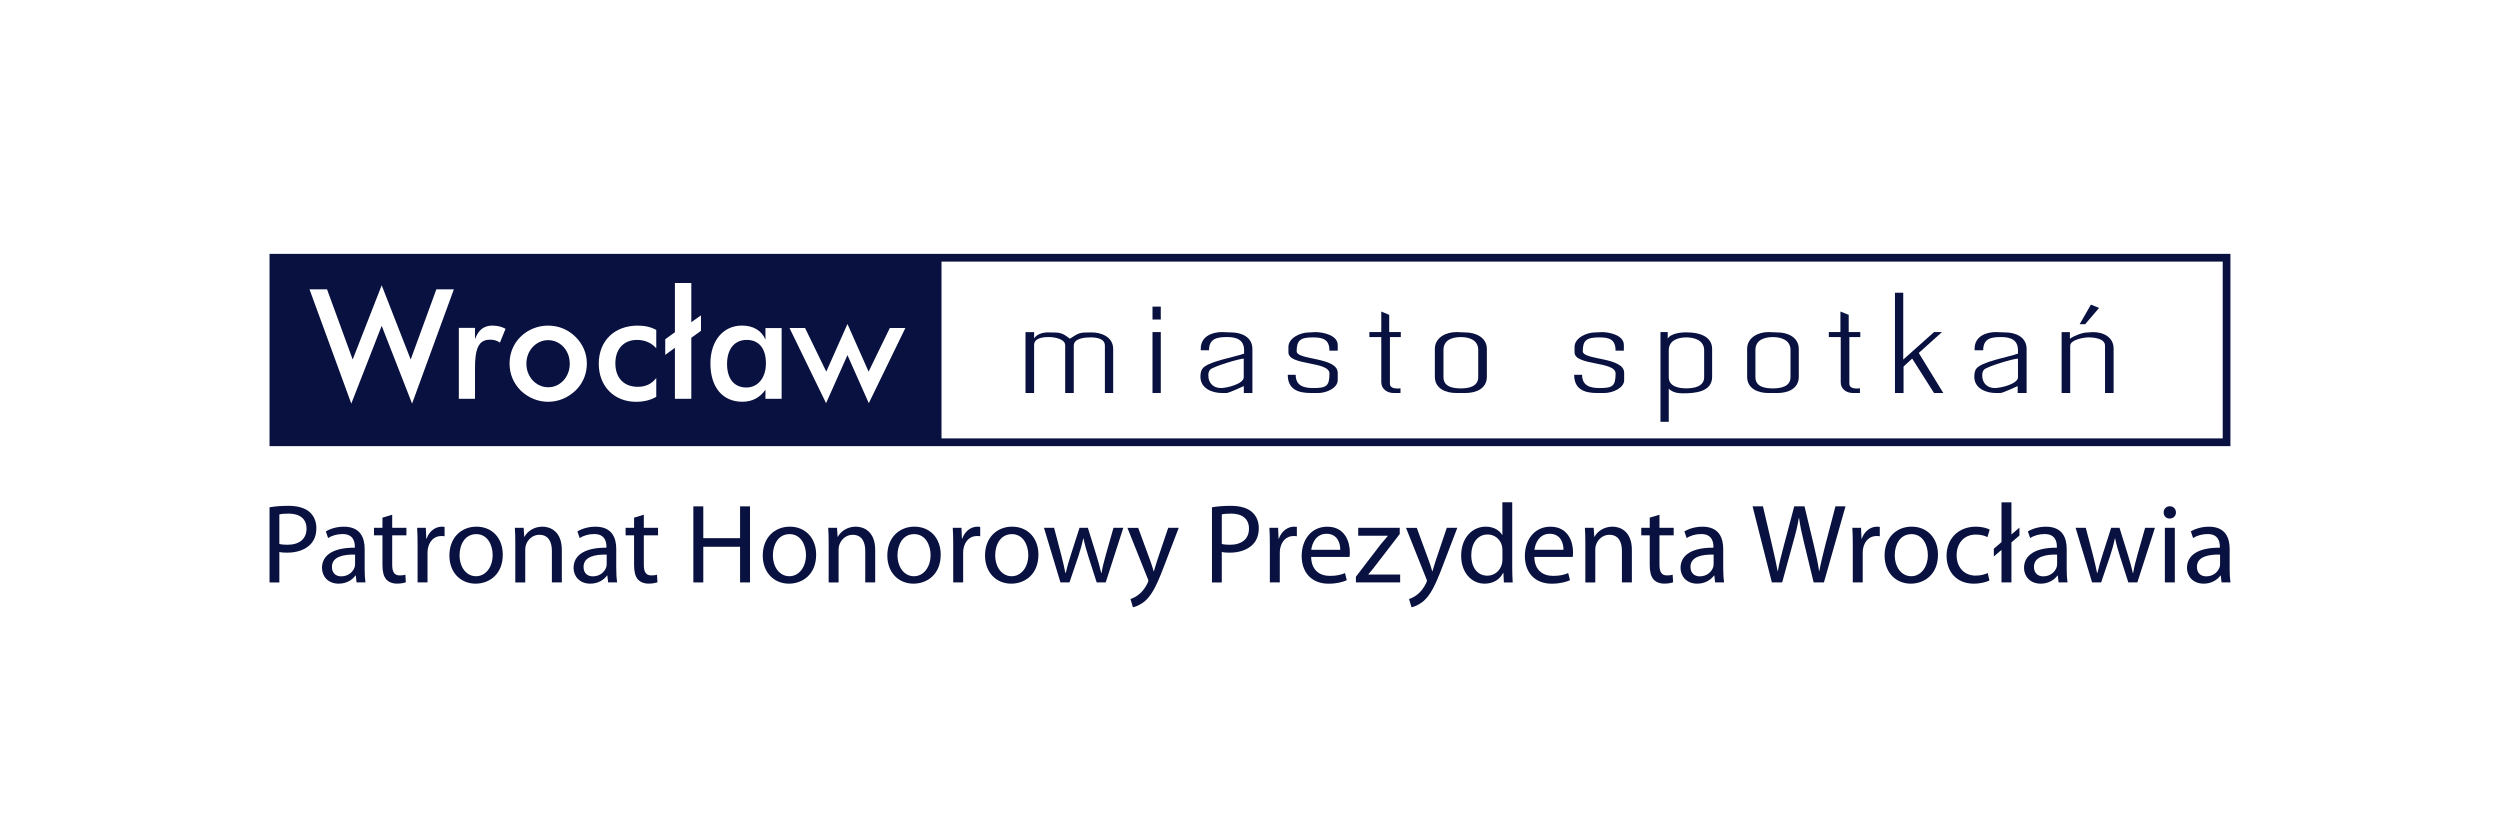 <?xml version="1.0" encoding="utf-8"?>
<!-- Generator: Adobe Illustrator 25.3.1, SVG Export Plug-In . SVG Version: 6.00 Build 0)  -->
<svg version="1.1" id="Warstwa_1" xmlns="http://www.w3.org/2000/svg" xmlns:xlink="http://www.w3.org/1999/xlink" x="0px" y="0px"
	 viewBox="0 0 649.09 217.14" style="enable-background:new 0 0 649.09 217.14;" xml:space="preserve">
<style type="text/css">
	.st0{fill:#08113F;}
</style>
<g>
	<g>
		<path class="st0" d="M145.35,89.25c-0.87-0.6-1.9-0.94-3.02-0.94c-1.69,0-3.22,0.79-4.27,2.08c-0.87,1.06-1.39,2.47-1.39,4.04
			c0,2.1,0.94,3.89,2.36,4.99c0.93,0.72,2.07,1.13,3.3,1.13c3.02,0,5.48-2.52,5.6-5.88c0-0.08,0-0.16,0-0.24
			C147.94,92.2,146.91,90.32,145.35,89.25z"/>
		<path class="st0" d="M193.9,88.25c-3.15,0-5.13,2.3-5.13,6.24c0,3.89,1.86,6.12,5.02,6.12c2.92,0,5.07-2.42,5.07-6.3
			C198.86,90.43,196.99,88.25,193.9,88.25z"/>
		<path class="st0" d="M268.48,89.66c0-1.98,2.41-2.15,3.87-2.15c1.29,0,4.21,0.43,4.21,2.15v12.38h2.23V89.75
			c0-1.98,3.01-2.15,4.38-2.15c1.46,0,3.7,0.26,3.7,2.15v12.29h2.15V90.61c0-3.18-3.18-4.38-5.84-4.3c-2.92,0-3.01,0.08-5.41,1.63
			c-1.98-1.55-2.49-1.63-5.16-1.63c-1.46-0.09-3.27,0.26-4.12,1.55v-1.63h-2.23v15.81h2.23V89.66z"/>
		<rect x="299.23" y="79.61" class="st0" width="2.15" height="3.35"/>
		<rect x="299.23" y="86.22" class="st0" width="2.15" height="15.81"/>
		<path class="st0" d="M312.11,95.85c-0.35,0.51-0.43,1.37-0.43,1.98c0,3,3.01,4.21,5.58,4.21h1.21c0.6,0,4.47-1.8,4.47-1.8v1.8
			h2.23V90.61c0-3.1-2.83-4.3-5.5-4.3l-2.41-0.09c-2.67,0-5.5,1.2-5.5,4.3v0.43h2.14c0-3.09,2.15-3.44,4.73-3.44
			c2.4,0,4.38,0.69,4.38,3.44v0.86C320.79,92.67,313.22,93.88,312.11,95.85z M322.93,97.91c0,1.81-4.47,2.84-5.93,2.84
			c-1.98,0-3.27-1.29-3.27-3.26c0-0.6,0.08-1.12,0.51-1.55c0.78-0.77,7.48-2.83,8.68-2.83V97.91z"/>
		<path class="st0" d="M340.96,100.75c-2.49,0-4.55-0.6-4.55-3.44h-2.06c0,3.78,2.66,4.73,6.01,4.73h1.89
			c2.15,0,5.07-1.29,5.07-3.35V96.8c0-4.13-10.66-3.27-10.66-5.59c0-2.84,0.95-3.61,4.21-3.61c2.58,0,4.3,0.51,4.3,3.44h2.15v-1.46
			c0-2.58-3.87-3.35-5.76-3.35l-1.8,0.09c-2.06,0-5.24,1.37-5.24,3.78v1.38c0,3.52,10.65,2.24,10.65,5.5
			C345.17,100.24,344.4,100.75,340.96,100.75z"/>
		<path class="st0" d="M358.64,99.29c0,1.63,1.46,2.75,3.18,2.75h1.8v-1.21c-0.87,0.09-2.75,0.17-2.75-1.2V87.51h2.83v-1.29h-3.01
			v-4.47l-2.06-0.86v5.33h-3.09v1.29h3.09V99.29z"/>
		<path class="st0" d="M378.13,102.04h2.32c2.75,0,5.59-1.12,5.59-4.21v-7.22c0-3.01-2.92-4.3-5.59-4.3l-2.32-0.09
			c-2.66,0-5.59,1.38-5.59,4.38v7.22C372.55,100.92,375.39,102.04,378.13,102.04z M374.78,90.87c0-2.66,2.32-3.35,4.55-3.35
			c2.15,0,4.47,0.77,4.47,3.35v7.05c0,2.49-2.58,2.92-4.47,2.92c-1.98,0-4.55-0.34-4.55-2.92V90.87z"/>
		<path class="st0" d="M415.33,100.75c-2.5,0-4.56-0.6-4.56-3.44h-2.06c0,3.78,2.67,4.73,5.93,4.73h1.89c2.15,0,5.16-1.29,5.16-3.35
			V96.8c0-4.13-10.74-3.27-10.74-5.59c0-2.84,0.94-3.61,4.3-3.61c2.57,0,4.21,0.51,4.21,3.44h2.15v-1.46c0-2.58-3.78-3.35-5.67-3.35
			l-1.89,0.09c-2.06,0-5.24,1.37-5.24,3.78v1.38c0,3.52,10.66,2.24,10.66,5.5C419.45,100.24,418.68,100.75,415.33,100.75z"/>
		<path class="st0" d="M433.27,100.92c0.95,0.95,2.32,1.2,3.61,1.2c3.01,0,7.65-0.26,7.65-4.29v-7.22c0-3.35-3.53-4.3-6.28-4.3
			c-1.46-0.09-4.47,0.17-5.25,1.63v-1.72h-1.88v23.29h2.15V100.92z M433.27,90.95c0-2.58,2.4-3.35,4.55-3.35
			c2.15,0,4.64,0.77,4.64,3.35v6.96c0,2.49-2.66,2.92-4.64,2.92c-1.89,0-4.55-0.43-4.55-2.92V90.95z"/>
		<path class="st0" d="M459.12,102.04h2.41c2.66,0,5.5-1.12,5.5-4.21v-7.22c0-3.01-2.84-4.3-5.5-4.3l-2.41-0.09
			c-2.58,0-5.5,1.38-5.5,4.38v7.22C453.62,100.92,456.46,102.04,459.12,102.04z M455.77,90.87c0-2.66,2.41-3.35,4.55-3.35
			c2.14,0,4.56,0.77,4.56,3.35v7.05c0,2.49-2.58,2.92-4.56,2.92c-1.97,0-4.55-0.34-4.55-2.92V90.87z"/>
		<path class="st0" d="M477.92,99.29c0,1.63,1.38,2.75,3.19,2.75h1.8v-1.21c-0.95,0.09-2.75,0.17-2.75-1.2V87.51h2.84v-1.29h-3.01
			v-4.47l-2.15-0.86v5.33h-3.01v1.29h3.09V99.29z"/>
		<polygon class="st0" points="494.23,95.16 496.47,93.1 502.14,102.04 504.55,102.04 498.18,91.64 504.2,86.22 502.14,86.22 
			494.15,93.36 494.15,76 492,76 492,102.04 494.23,102.04 		"/>
		<path class="st0" d="M513.03,95.85c-0.34,0.51-0.43,1.37-0.43,1.98c0,3,3,4.21,5.58,4.21h1.21c0.6,0,4.47-1.8,4.47-1.8v1.8h2.32
			V90.61c0-3.1-2.84-4.3-5.51-4.3l-2.49-0.09c-2.66,0-5.5,1.2-5.5,4.3v0.43h2.23c0-3.09,2.07-3.44,4.65-3.44
			c2.4,0,4.38,0.69,4.38,3.44v0.86C521.71,92.67,514.24,93.88,513.03,95.85z M523.95,97.91c0,1.81-4.55,2.84-6.02,2.84
			c-1.97,0-3.27-1.29-3.27-3.26c0-0.6,0.09-1.12,0.51-1.55c0.78-0.77,7.48-2.83,8.77-2.83V97.91z"/>
		<polygon class="st0" points="545,79.95 542.88,79.09 539.95,84.18 541.38,84.18 		"/>
		<path class="st0" d="M537.51,89.75c0-1.55,3.53-2.15,4.73-2.15c1.38,0,4.3,0.26,4.3,2.15v12.29h2.23V90.53
			c0-3.01-2.66-4.3-5.33-4.3l-1.46,0.09c-1.29,0-3.52,0.86-4.56,1.63v-1.72h-2.15v15.81h2.23V89.75z"/>
		<path class="st0" d="M244.45,65.92h-2H69.98v49.91h172.47h2H579.1V65.92H244.45z M106.99,104.79l-7.89-20.2l-7.89,20.2
			L80.36,75.12h4.55l6.66,18.22l7.53-19.27l7.53,19.27l6.66-18.22h4.55L106.99,104.79z M129.8,88.96c-0.82-0.59-1.64-0.77-2.57-0.77
			c-2.29,0-3.37,1.39-3.74,4.28c-0.11,0.87-0.16,1.88-0.16,3.02v8.06h0h-4.2V85.13h4.2l0,2.94c0.56-1.55,1.37-2.57,2.45-3.1
			c0.36-0.17,0.75-0.3,1.17-0.36c0.28-0.05,0.57-0.07,0.87-0.07c0.02,0,0.04,0,0.06,0c1.2,0.01,2.29,0.24,3.38,0.82L129.8,88.96z
			 M152.33,95.27c-0.2,2.39-1.22,4.48-2.88,6.11c-1.98,1.88-4.43,2.94-7.17,2.94c-2.62,0-5.13-1.06-7.06-2.89
			c-1.93-1.94-2.92-4.36-2.92-7.06c0-2.65,0.99-5.12,2.92-7c1.92-1.83,4.43-2.83,7.06-2.83c2.74,0,5.19,1,7.12,2.89
			c1.92,1.88,2.97,4.3,2.97,6.95C152.37,94.67,152.36,94.97,152.33,95.27z M170.39,90.43c-1.22-1.41-2.97-2.18-5.02-2.18
			c-3.38,0-5.6,2.35-5.6,6.06c0,3.83,2.22,6.12,5.84,6.12c1.98,0,3.56-0.71,4.78-2.29v4.89c-1.52,0.88-3.27,1.29-5.25,1.29
			c-5.72,0-9.68-4.06-9.68-9.89c0-5.94,4.08-9.89,10.09-9.89c1.87,0,3.44,0.35,4.84,1.12V90.43z M182,85.89l-2.51,1.82v15.84h-4.26
			V90.31l-2.51,1.83v-4.06l2.51-1.82V73.47h4.26v10.18l2.51-1.77V85.89z M202.94,103.55h-4.2v-2.36c-1.46,2.06-3.44,3.12-6.01,3.12
			c-5.07,0-8.28-3.71-8.28-9.95c0-5.95,3.38-9.83,8.17-9.83c2.98,0,5.13,1.3,6.12,3.65v-3h4.2V103.55z M225.57,104.68l-5.54-12.48
			l-5.55,12.48l-9.5-19.52h4.04l5.51,11.33l5.5-12.37l5.49,12.37l5.51-11.33h4.04L225.57,104.68z M577.1,113.83H244.45V67.92H577.1
			V113.83z"/>
	</g>
	<g>
		<path class="st0" d="M69.98,131.71c1.23-0.21,2.84-0.38,4.89-0.38c2.52,0,4.37,0.59,5.54,1.64c1.06,0.94,1.73,2.37,1.73,4.13
			c0,1.79-0.53,3.19-1.52,4.22c-1.38,1.44-3.55,2.17-6.04,2.17c-0.76,0-1.47-0.03-2.05-0.18v7.91h-2.55V131.71z M72.53,141.23
			c0.56,0.15,1.26,0.21,2.11,0.21c3.08,0,4.95-1.52,4.95-4.19c0-2.64-1.88-3.9-4.66-3.9c-1.11,0-1.96,0.09-2.4,0.21V141.23z"/>
		<path class="st0" d="M94.68,147.82c0,1.23,0.06,2.43,0.21,3.4h-2.31l-0.21-1.79h-0.09c-0.79,1.11-2.31,2.11-4.34,2.11
			c-2.87,0-4.34-2.02-4.34-4.07c0-3.43,3.05-5.3,8.53-5.27v-0.29c0-1.14-0.32-3.28-3.22-3.25c-1.35,0-2.73,0.38-3.72,1.05
			l-0.59-1.73c1.17-0.73,2.9-1.23,4.69-1.23c4.34,0,5.39,2.96,5.39,5.77V147.82z M92.19,143.99c-2.81-0.06-6.01,0.44-6.01,3.19
			c0,1.7,1.11,2.46,2.4,2.46c1.88,0,3.08-1.17,3.49-2.37c0.09-0.29,0.12-0.59,0.12-0.82V143.99z"/>
		<path class="st0" d="M101.83,133.64v3.4h3.69V139h-3.69v7.65c0,1.76,0.5,2.75,1.93,2.75c0.7,0,1.11-0.06,1.49-0.18l0.12,1.96
			c-0.5,0.18-1.29,0.35-2.29,0.35c-1.2,0-2.17-0.41-2.78-1.08c-0.7-0.79-1-2.05-1-3.72V139h-2.2v-1.96h2.2v-2.64L101.83,133.64z"/>
		<path class="st0" d="M108.42,141.46c0-1.67-0.03-3.11-0.12-4.42h2.26l0.12,2.81h0.09c0.64-1.9,2.23-3.11,3.96-3.11
			c0.26,0,0.47,0.03,0.7,0.06v2.43c-0.26-0.06-0.53-0.06-0.88-0.06c-1.82,0-3.11,1.35-3.46,3.28c-0.06,0.35-0.09,0.79-0.09,1.2v7.56
			h-2.58V141.46z"/>
		<path class="st0" d="M130.54,144.01c0,5.25-3.66,7.53-7.06,7.53c-3.81,0-6.8-2.81-6.8-7.3c0-4.72,3.14-7.5,7.03-7.5
			C127.79,136.75,130.54,139.71,130.54,144.01z M119.32,144.16c0,3.11,1.76,5.45,4.28,5.45c2.46,0,4.31-2.32,4.31-5.51
			c0-2.4-1.2-5.42-4.25-5.42C120.64,138.68,119.32,141.49,119.32,144.16z"/>
		<path class="st0" d="M133.79,140.88c0-1.49-0.03-2.67-0.12-3.84h2.29l0.15,2.34h0.06c0.7-1.32,2.34-2.64,4.69-2.64
			c1.96,0,5.01,1.17,5.01,6.04v8.44h-2.58v-8.18c0-2.29-0.85-4.19-3.28-4.19c-1.67,0-2.99,1.2-3.46,2.64
			c-0.12,0.32-0.18,0.76-0.18,1.2v8.53h-2.58V140.88z"/>
		<path class="st0" d="M160.01,147.82c0,1.23,0.06,2.43,0.21,3.4h-2.32l-0.21-1.79h-0.09c-0.79,1.11-2.31,2.11-4.34,2.11
			c-2.87,0-4.34-2.02-4.34-4.07c0-3.43,3.05-5.3,8.53-5.27v-0.29c0-1.14-0.32-3.28-3.22-3.25c-1.35,0-2.73,0.38-3.72,1.05
			l-0.59-1.73c1.17-0.73,2.9-1.23,4.69-1.23c4.34,0,5.39,2.96,5.39,5.77V147.82z M157.52,143.99c-2.81-0.06-6.01,0.44-6.01,3.19
			c0,1.7,1.11,2.46,2.4,2.46c1.88,0,3.08-1.17,3.49-2.37c0.09-0.29,0.12-0.59,0.12-0.82V143.99z"/>
		<path class="st0" d="M167.16,133.64v3.4h3.69V139h-3.69v7.65c0,1.76,0.5,2.75,1.93,2.75c0.7,0,1.11-0.06,1.49-0.18l0.12,1.96
			c-0.5,0.18-1.29,0.35-2.29,0.35c-1.2,0-2.17-0.41-2.78-1.08c-0.7-0.79-1-2.05-1-3.72V139h-2.2v-1.96h2.2v-2.64L167.16,133.64z"/>
		<path class="st0" d="M182.6,131.47v8.26h9.55v-8.26h2.58v19.75h-2.58v-9.26h-9.55v9.26h-2.58v-19.75H182.6z"/>
		<path class="st0" d="M211.9,144.01c0,5.25-3.66,7.53-7.06,7.53c-3.81,0-6.8-2.81-6.8-7.3c0-4.72,3.14-7.5,7.03-7.5
			C209.14,136.75,211.9,139.71,211.9,144.01z M200.67,144.16c0,3.11,1.76,5.45,4.28,5.45c2.46,0,4.31-2.32,4.31-5.51
			c0-2.4-1.2-5.42-4.25-5.42C201.99,138.68,200.67,141.49,200.67,144.16z"/>
		<path class="st0" d="M215.15,140.88c0-1.49-0.03-2.67-0.12-3.84h2.29l0.15,2.34h0.06c0.7-1.32,2.34-2.64,4.69-2.64
			c1.96,0,5.01,1.17,5.01,6.04v8.44h-2.58v-8.18c0-2.29-0.85-4.19-3.28-4.19c-1.67,0-2.99,1.2-3.46,2.64
			c-0.12,0.32-0.18,0.76-0.18,1.2v8.53h-2.58V140.88z"/>
		<path class="st0" d="M244.24,144.01c0,5.25-3.66,7.53-7.06,7.53c-3.81,0-6.8-2.81-6.8-7.3c0-4.72,3.14-7.5,7.03-7.5
			C241.49,136.75,244.24,139.71,244.24,144.01z M233.02,144.16c0,3.11,1.76,5.45,4.28,5.45c2.46,0,4.31-2.32,4.31-5.51
			c0-2.4-1.2-5.42-4.25-5.42C234.34,138.68,233.02,141.49,233.02,144.16z"/>
		<path class="st0" d="M247.49,141.46c0-1.67-0.03-3.11-0.12-4.42h2.26l0.12,2.81h0.09c0.64-1.9,2.23-3.11,3.96-3.11
			c0.26,0,0.47,0.03,0.7,0.06v2.43c-0.26-0.06-0.53-0.06-0.88-0.06c-1.82,0-3.11,1.35-3.46,3.28c-0.06,0.35-0.09,0.79-0.09,1.2v7.56
			h-2.58V141.46z"/>
		<path class="st0" d="M269.61,144.01c0,5.25-3.66,7.53-7.06,7.53c-3.81,0-6.8-2.81-6.8-7.3c0-4.72,3.14-7.5,7.03-7.5
			C266.86,136.75,269.61,139.71,269.61,144.01z M258.39,144.16c0,3.11,1.76,5.45,4.28,5.45c2.46,0,4.31-2.32,4.31-5.51
			c0-2.4-1.2-5.42-4.25-5.42C259.71,138.68,258.39,141.49,258.39,144.16z"/>
		<path class="st0" d="M273.68,137.04l1.9,7.21c0.38,1.58,0.76,3.05,1.03,4.51h0.09c0.32-1.44,0.79-2.96,1.26-4.48l2.32-7.24h2.17
			l2.2,7.09c0.53,1.7,0.94,3.19,1.26,4.63h0.09c0.23-1.44,0.62-2.93,1.08-4.6l2.02-7.12h2.55l-4.57,14.18h-2.34l-2.17-6.77
			c-0.5-1.58-0.91-2.99-1.26-4.66h-0.06c-0.35,1.7-0.79,3.16-1.29,4.69l-2.29,6.74h-2.34l-4.28-14.18H273.68z"/>
		<path class="st0" d="M295.51,137.04l3.08,8.38c0.35,0.94,0.7,2.05,0.94,2.9h0.06c0.26-0.85,0.56-1.93,0.91-2.96l2.81-8.32h2.73
			l-3.87,10.11c-1.85,4.86-3.11,7.33-4.86,8.88c-1.29,1.08-2.52,1.52-3.16,1.64l-0.64-2.14c0.64-0.21,1.49-0.62,2.26-1.26
			c0.7-0.56,1.55-1.55,2.17-2.87c0.12-0.26,0.21-0.47,0.21-0.61c0-0.15-0.06-0.35-0.21-0.67l-5.22-13.07H295.51z"/>
		<path class="st0" d="M314.67,131.71c1.23-0.21,2.84-0.38,4.89-0.38c2.52,0,4.37,0.59,5.54,1.64c1.06,0.94,1.73,2.37,1.73,4.13
			c0,1.79-0.53,3.19-1.52,4.22c-1.38,1.44-3.55,2.17-6.04,2.17c-0.76,0-1.47-0.03-2.05-0.18v7.91h-2.55V131.71z M317.22,141.23
			c0.56,0.15,1.26,0.21,2.11,0.21c3.08,0,4.95-1.52,4.95-4.19c0-2.64-1.88-3.9-4.66-3.9c-1.11,0-1.96,0.09-2.4,0.21V141.23z"/>
		<path class="st0" d="M329.7,141.46c0-1.67-0.03-3.11-0.12-4.42h2.26l0.12,2.81h0.09c0.64-1.9,2.23-3.11,3.96-3.11
			c0.26,0,0.47,0.03,0.7,0.06v2.43c-0.26-0.06-0.53-0.06-0.88-0.06c-1.82,0-3.11,1.35-3.46,3.28c-0.06,0.35-0.09,0.79-0.09,1.2v7.56
			h-2.58V141.46z"/>
		<path class="st0" d="M340.42,144.6c0.06,3.49,2.26,4.92,4.86,4.92c1.85,0,2.99-0.32,3.93-0.73l0.47,1.85
			c-0.91,0.41-2.49,0.91-4.75,0.91c-4.37,0-6.97-2.9-6.97-7.18c0-4.28,2.52-7.62,6.65-7.62c4.66,0,5.86,4.04,5.86,6.65
			c0,0.53-0.03,0.91-0.09,1.2H340.42z M347.98,142.75c0.03-1.61-0.67-4.16-3.57-4.16c-2.64,0-3.75,2.37-3.96,4.16H347.98z"/>
		<path class="st0" d="M352.05,149.73l6.39-8.35c0.64-0.79,1.23-1.47,1.88-2.23v-0.06h-7.68v-2.05h10.78v1.61l-6.33,8.23
			c-0.62,0.79-1.17,1.52-1.82,2.23v0.06h8.26v2.05h-11.49V149.73z"/>
		<path class="st0" d="M367.84,137.04l3.08,8.38c0.35,0.94,0.7,2.05,0.94,2.9h0.06c0.26-0.85,0.56-1.93,0.91-2.96l2.81-8.32h2.73
			l-3.87,10.11c-1.85,4.86-3.11,7.33-4.86,8.88c-1.29,1.08-2.52,1.52-3.16,1.64l-0.64-2.14c0.64-0.21,1.49-0.62,2.26-1.26
			c0.7-0.56,1.55-1.55,2.17-2.87c0.12-0.26,0.21-0.47,0.21-0.61c0-0.15-0.06-0.35-0.21-0.67l-5.22-13.07H367.84z"/>
		<path class="st0" d="M392.63,130.42v17.14c0,1.26,0.06,2.7,0.12,3.66h-2.29l-0.12-2.46h-0.09c-0.76,1.58-2.46,2.78-4.78,2.78
			c-3.43,0-6.1-2.9-6.1-7.21c-0.03-4.72,2.93-7.59,6.36-7.59c2.2,0,3.63,1.03,4.28,2.14h0.06v-8.47H392.63z M390.08,142.81
			c0-0.32-0.03-0.76-0.12-1.08c-0.38-1.61-1.79-2.96-3.72-2.96c-2.67,0-4.25,2.35-4.25,5.45c0,2.87,1.44,5.25,4.19,5.25
			c1.73,0,3.31-1.17,3.78-3.08c0.09-0.35,0.12-0.7,0.12-1.11V142.81z"/>
		<path class="st0" d="M398.37,144.6c0.06,3.49,2.26,4.92,4.86,4.92c1.85,0,2.99-0.32,3.93-0.73l0.47,1.85
			c-0.91,0.41-2.49,0.91-4.75,0.91c-4.37,0-6.97-2.9-6.97-7.18c0-4.28,2.52-7.62,6.65-7.62c4.66,0,5.86,4.04,5.86,6.65
			c0,0.53-0.03,0.91-0.09,1.2H398.37z M405.93,142.75c0.03-1.61-0.67-4.16-3.57-4.16c-2.64,0-3.75,2.37-3.96,4.16H405.93z"/>
		<path class="st0" d="M411.61,140.88c0-1.49-0.03-2.67-0.12-3.84h2.29l0.15,2.34h0.06c0.7-1.32,2.34-2.64,4.69-2.64
			c1.96,0,5.01,1.17,5.01,6.04v8.44h-2.58v-8.18c0-2.29-0.85-4.19-3.28-4.19c-1.67,0-2.99,1.2-3.46,2.64
			c-0.12,0.32-0.18,0.76-0.18,1.2v8.53h-2.58V140.88z"/>
		<path class="st0" d="M430.86,133.64v3.4h3.69V139h-3.69v7.65c0,1.76,0.5,2.75,1.93,2.75c0.7,0,1.11-0.06,1.49-0.18l0.12,1.96
			c-0.5,0.18-1.29,0.35-2.29,0.35c-1.2,0-2.17-0.41-2.78-1.08c-0.7-0.79-1-2.05-1-3.72V139h-2.2v-1.96h2.2v-2.64L430.86,133.64z"/>
		<path class="st0" d="M447.42,147.82c0,1.23,0.06,2.43,0.21,3.4h-2.32l-0.21-1.79h-0.09c-0.79,1.11-2.32,2.11-4.34,2.11
			c-2.87,0-4.34-2.02-4.34-4.07c0-3.43,3.05-5.3,8.53-5.27v-0.29c0-1.14-0.32-3.28-3.22-3.25c-1.35,0-2.73,0.38-3.72,1.05
			l-0.59-1.73c1.17-0.73,2.9-1.23,4.69-1.23c4.34,0,5.39,2.96,5.39,5.77V147.82z M444.92,143.99c-2.81-0.06-6.01,0.44-6.01,3.19
			c0,1.7,1.11,2.46,2.4,2.46c1.88,0,3.08-1.17,3.49-2.37c0.09-0.29,0.12-0.59,0.12-0.82V143.99z"/>
		<path class="st0" d="M460.04,151.22l-5.01-19.75h2.7l2.34,9.99c0.59,2.46,1.11,4.92,1.47,6.83h0.06c0.32-1.96,0.94-4.31,1.61-6.86
			l2.64-9.96h2.67l2.4,10.02c0.56,2.34,1.08,4.69,1.38,6.77h0.06c0.41-2.17,0.97-4.37,1.58-6.83l2.61-9.96h2.61l-5.6,19.75h-2.67
			l-2.49-10.29c-0.62-2.52-1.03-4.45-1.29-6.45h-0.06c-0.32,1.96-0.79,3.9-1.52,6.45l-2.81,10.29H460.04z"/>
		<path class="st0" d="M481.05,141.46c0-1.67-0.03-3.11-0.12-4.42h2.26l0.12,2.81h0.09c0.64-1.9,2.23-3.11,3.96-3.11
			c0.26,0,0.47,0.03,0.7,0.06v2.43c-0.26-0.06-0.53-0.06-0.88-0.06c-1.82,0-3.11,1.35-3.46,3.28c-0.06,0.35-0.09,0.79-0.09,1.2v7.56
			h-2.58V141.46z"/>
		<path class="st0" d="M503.17,144.01c0,5.25-3.66,7.53-7.06,7.53c-3.81,0-6.8-2.81-6.8-7.3c0-4.72,3.14-7.5,7.03-7.5
			C500.41,136.75,503.17,139.71,503.17,144.01z M491.95,144.16c0,3.11,1.76,5.45,4.28,5.45c2.46,0,4.31-2.32,4.31-5.51
			c0-2.4-1.2-5.42-4.25-5.42C493.26,138.68,491.95,141.49,491.95,144.16z"/>
		<path class="st0" d="M516.53,150.72c-0.67,0.32-2.17,0.82-4.07,0.82c-4.28,0-7.06-2.9-7.06-7.24c0-4.37,2.99-7.56,7.62-7.56
			c1.52,0,2.87,0.38,3.58,0.76l-0.59,1.96c-0.61-0.32-1.58-0.67-2.99-0.67c-3.25,0-5.01,2.43-5.01,5.36c0,3.28,2.11,5.3,4.92,5.3
			c1.47,0,2.43-0.35,3.16-0.67L516.53,150.72z"/>
		<path class="st0" d="M519.66,151.22v-8.44l-1.99,1.7v-2.02l1.99-1.7v-10.34h2.58v8.35l2.08-1.79v2.05l-2.08,1.79v10.4H519.66z"/>
		<path class="st0" d="M536.59,147.82c0,1.23,0.06,2.43,0.21,3.4h-2.31l-0.21-1.79h-0.09c-0.79,1.11-2.32,2.11-4.34,2.11
			c-2.87,0-4.34-2.02-4.34-4.07c0-3.43,3.05-5.3,8.53-5.27v-0.29c0-1.14-0.32-3.28-3.22-3.25c-1.35,0-2.73,0.38-3.72,1.05
			l-0.59-1.73c1.17-0.73,2.9-1.23,4.69-1.23c4.34,0,5.39,2.96,5.39,5.77V147.82z M534.1,143.99c-2.81-0.06-6.01,0.44-6.01,3.19
			c0,1.7,1.11,2.46,2.4,2.46c1.88,0,3.08-1.17,3.49-2.37c0.09-0.29,0.12-0.59,0.12-0.82V143.99z"/>
		<path class="st0" d="M541.54,137.04l1.9,7.21c0.38,1.58,0.76,3.05,1.03,4.51h0.09c0.32-1.44,0.79-2.96,1.26-4.48l2.31-7.24h2.17
			l2.2,7.09c0.53,1.7,0.94,3.19,1.26,4.63h0.09c0.23-1.44,0.62-2.93,1.08-4.6l2.02-7.12h2.55l-4.57,14.18h-2.34l-2.17-6.77
			c-0.5-1.58-0.91-2.99-1.26-4.66h-0.06c-0.35,1.7-0.79,3.16-1.29,4.69l-2.28,6.74h-2.35l-4.28-14.18H541.54z"/>
		<path class="st0" d="M564.95,133.05c0,0.88-0.62,1.58-1.64,1.58c-0.94,0-1.55-0.7-1.55-1.58c0-0.88,0.64-1.61,1.61-1.61
			C564.31,131.44,564.95,132.15,564.95,133.05z M562.08,151.22v-14.18h2.58v14.18H562.08z"/>
		<path class="st0" d="M578.9,147.82c0,1.23,0.06,2.43,0.21,3.4h-2.31l-0.21-1.79h-0.09c-0.79,1.11-2.32,2.11-4.34,2.11
			c-2.87,0-4.34-2.02-4.34-4.07c0-3.43,3.05-5.3,8.53-5.27v-0.29c0-1.14-0.32-3.28-3.22-3.25c-1.35,0-2.73,0.38-3.72,1.05
			l-0.59-1.73c1.17-0.73,2.9-1.23,4.69-1.23c4.34,0,5.39,2.96,5.39,5.77V147.82z M576.41,143.99c-2.81-0.06-6.01,0.44-6.01,3.19
			c0,1.7,1.11,2.46,2.4,2.46c1.88,0,3.08-1.17,3.49-2.37c0.09-0.29,0.12-0.59,0.12-0.82V143.99z"/>
	</g>
</g>
</svg>
